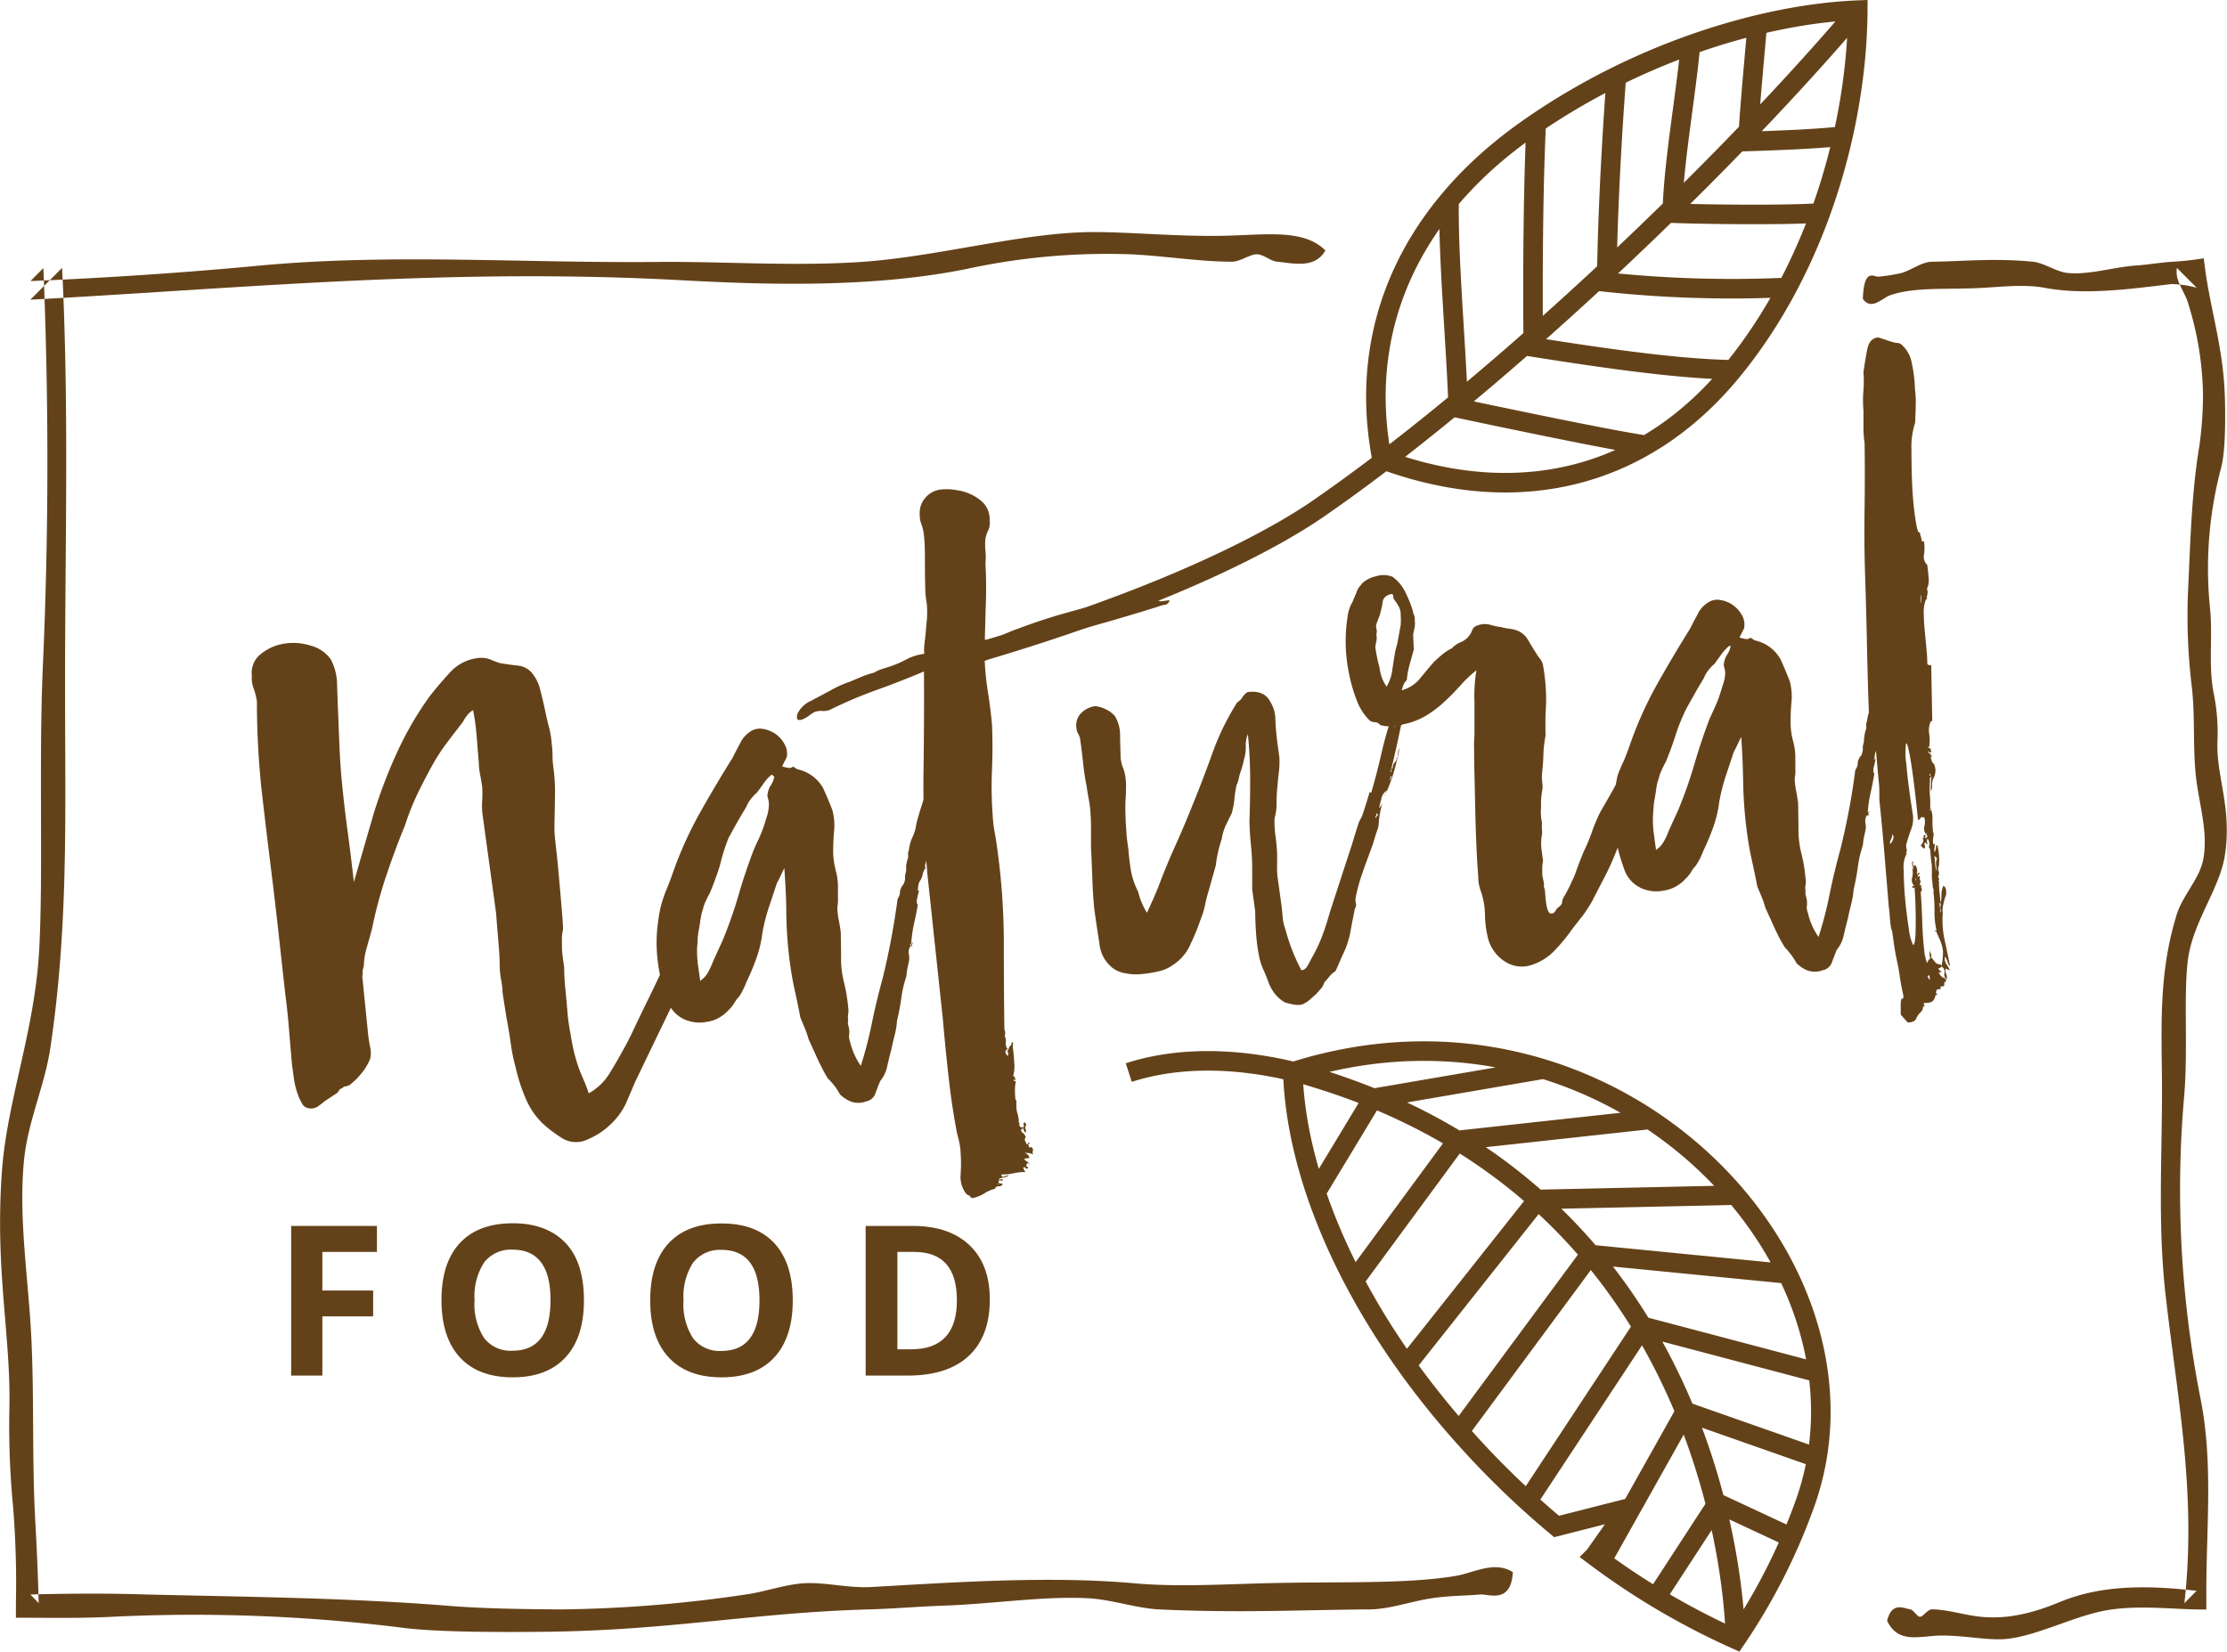 <svg xmlns="http://www.w3.org/2000/svg" fill="#644219" data-name="Layer 1" viewBox="0 0 317.8 235.75"><defs><style>.cls-56461{fill:none;stroke:#644219;stroke-miterlimit:10;stroke-width:2.79px;}.cls-5646123{fill-rule:evenodd;}</style></defs><title>partner-4</title><path d="M678.1,816.21a3.12,3.12,0,0,1-.27,1.12,6.33,6.33,0,0,0-.37,1.14.39.39,0,0,0,0,.34.2.2,0,0,1,0,.23,3.51,3.51,0,0,1-.27,1.06,7,7,0,0,0-.36,1.19,7.33,7.33,0,0,1-.35.9l-.37.79-.48,1.89-1.34,2.81-2,4.15-2,4.15-1.35,2.8-1.35,3.15a9.81,9.81,0,0,1-2.22,3,10.33,10.33,0,0,1-3.19,2.09,3.78,3.78,0,0,1-3.64-.13,19.09,19.09,0,0,1-2.76-2.07,10.71,10.71,0,0,1-2.49-3.64,25.65,25.65,0,0,1-1.47-4.59,26.17,26.17,0,0,1-.68-3.44c-.17-1.19-.37-2.38-.6-3.56L650,826.1a10.81,10.81,0,0,0-.21-1.85,12,12,0,0,1-.2-1.85c0-1.29-.1-2.57-.21-3.85s-.21-2.55-.31-3.83q-.12-.9-.39-2.85l-.57-4.14-.57-4.14q-.27-2-.39-2.85a9.49,9.49,0,0,1-.06-2,18.91,18.91,0,0,0,0-2c-.08-.59-.18-1.19-.3-1.78a10.77,10.77,0,0,1-.19-1.8c-.11-1.27-.21-2.53-.31-3.77a30.5,30.5,0,0,0-.5-3.63,3.11,3.11,0,0,0-.84.74,5.94,5.94,0,0,0-.61.93c-.71.94-1.42,1.87-2.14,2.8a28.73,28.73,0,0,0-2,3q-1.18,2.1-2.25,4.29a36.83,36.83,0,0,0-1.88,4.7q-1.35,3.27-2.61,7a63,63,0,0,0-2.09,7.75c-.24.86-.48,1.75-.74,2.66a10,10,0,0,0-.43,2.62c-.14.55-.19.79-.17.71a3.47,3.47,0,0,1-.05.81l.86,8.54c.08.59.18,1.17.29,1.72a3.64,3.64,0,0,1,0,1.42,7.26,7.26,0,0,1-1.28,2.17,9.82,9.82,0,0,1-1.67,1.65,1.77,1.77,0,0,1-.6.2.71.71,0,0,0-.49.29.53.53,0,0,0-.43.29,1,1,0,0,1-.32.39l-1.73,1.15a12.52,12.52,0,0,1-1,.76,1.72,1.72,0,0,1-1.28.24,1.27,1.27,0,0,1-1-.77,8.47,8.47,0,0,1-.71-1.67,12.14,12.14,0,0,1-.42-1.94c-.09-.67-.17-1.27-.25-1.79-.12-1.43-.27-3.13-.43-5.12s-.35-3.66-.53-5q-.45-4.05-.85-7.69c-.26-2.43-.54-4.83-.82-7.18s-.58-4.72-.87-7.12-.59-4.93-.89-7.62q-.3-2.93-.46-6t-.16-6.18a9,9,0,0,0-.46-1.82,4.25,4.25,0,0,1-.26-1.85,3.4,3.4,0,0,1,1.26-3.07,7,7,0,0,1,3.32-1.49,8.16,8.16,0,0,1,3.82.28,5.1,5.1,0,0,1,2.85,1.94,7.76,7.76,0,0,1,.91,3.58c.05,1.4.1,2.82.16,4.25s.11,2.88.17,4.31.14,2.79.24,4.07c.26,2.93.57,5.64.91,8.14s.64,5,.92,7.45l2.78-9.61a71,71,0,0,1,3.36-8.84,47.28,47.28,0,0,1,4.63-8c.78-1,1.74-2.16,2.9-3.42a6.36,6.36,0,0,1,4.23-2.12,3.56,3.56,0,0,1,1.61.24,12.17,12.17,0,0,0,1.33.5c1,.17,1.9.29,2.68.37a3,3,0,0,1,2.06,1.26,5.66,5.66,0,0,1,1,2.14c.23.88.43,1.73.61,2.54.21,1,.43,2,.65,2.82a13,13,0,0,1,.4,2.5,12,12,0,0,1,.11,1.59,10.49,10.49,0,0,0,.11,1.58,26,26,0,0,1,.23,4.35c0,1.49-.06,3-.07,4.51,0,.68.11,1.68.26,3s.28,2.69.41,4.15.25,2.86.36,4.17.18,2.31.2,3a6.85,6.85,0,0,0-.16,1.17c0,.38,0,.8,0,1.25a11,11,0,0,0,.1,1.47c.07.52.14,1,.22,1.57,0,1.21.09,2.34.2,3.39s.2,2.13.29,3.26.35,2.48.55,3.63a24.65,24.65,0,0,0,.84,3.47,20.68,20.68,0,0,0,.82,2.12c.3.67.57,1.38.81,2.1a8.1,8.1,0,0,0,2.93-2.79c.72-1.16,1.41-2.36,2.08-3.59.35-.58.84-1.56,1.49-2.94s1.35-2.82,2.09-4.33,1.44-3,2.09-4.33,1.11-2.39,1.37-3q1.88-3.9,3.5-7.83a81.1,81.1,0,0,1,3.46-7.36c0,.07,0,.11,0,.12s0,0,0,.11.21-.06.19-.14q-.82,2.4-1.95,4.89a38.31,38.31,0,0,0-1.86,4.87,1.16,1.16,0,0,0,.56-.88,1.14,1.14,0,0,1,.57-.87c.12-.1.15,0,.07.16a1.65,1.65,0,0,1-.2.42,6.4,6.4,0,0,0-.55,1.39,6,6,0,0,0-.22,1.45c.14,0,.22-.14.26-.37a1.35,1.35,0,0,1,.24-.6c-.05.15-.12.39-.22.71a4.27,4.27,0,0,0-.17,1.05c-.07,0,0-.11.16-.37m3.53-12.56-.22.71A1,1,0,0,0,681.63,803.65Zm.09-.12-.09.12A.09.09,0,0,0,681.72,803.53Z" transform="translate(-578.28 -684.4)"></path><path d="M714.55,791.5a.68.68,0,0,1,.1.73c-.11.21-.22.43-.32.67a7.51,7.51,0,0,0-.41,1.65l-.54,1.44c.14,0,.21-.14.22-.37s.14-.36.41-.4c-.16.33-.3.6-.41.8a1.06,1.06,0,0,0-.13.65c0,.15.06.18.12.09a.33.33,0,0,1,.19-.14q-.78,2.73-1.75,5.6t-1.74,5.71c.05.37.05.54,0,.51s-.13.15-.29.55a4.26,4.26,0,0,1-.25.83,3.21,3.21,0,0,1-.21.37,1.17,1.17,0,0,0-.16.37,3.22,3.22,0,0,0-.1.81c-.13.09-.13.13,0,.11s.18,0,.12.1c-.08.39-.17.78-.26,1.17s0,.66.11.79c-.15.93-.33,1.83-.53,2.69a19.1,19.1,0,0,0-.4,2.79c0,.15.06.16.11,0s.09-.1.11,0l-.18.25a.37.37,0,0,1,.14.21l-.31,0a1.55,1.55,0,0,0-.22,1.12,2.32,2.32,0,0,1,0,1.08c-.08.4-.16.75-.22,1.06a7.64,7.64,0,0,0-.12,1,16.59,16.59,0,0,0-.73,3.12,30.25,30.25,0,0,1-.61,3.22,11,11,0,0,1-.34,2.09c-.18.71-.34,1.38-.46,2-.24.87-.44,1.7-.61,2.48a4.9,4.9,0,0,1-1,2.07c-.26.65-.5,1.25-.7,1.81a1.72,1.72,0,0,1-1.32,1.09,3.13,3.13,0,0,1-2.2,0,5,5,0,0,1-1.51-1,9.34,9.34,0,0,0-.73-1.15,10.88,10.88,0,0,0-1-1.13c-.26-.42-.52-.86-.75-1.32s-.46-.91-.66-1.33l-1.36-3a12.4,12.4,0,0,0-.52-1.52l-.63-1.51c-.24-1.26-.5-2.51-.78-3.77s-.5-2.51-.68-3.78a61.28,61.28,0,0,1-.55-7.1c0-2.35-.14-4.58-.28-6.69-.17.33-.33.67-.49,1s-.35.75-.58,1.16c-.4,1.19-.78,2.35-1.15,3.46a25.73,25.73,0,0,0-.92,3.66,16.81,16.81,0,0,1-.87,3.65c-.41,1.12-.88,2.25-1.43,3.39a10.16,10.16,0,0,1-.48,1.09,6.54,6.54,0,0,1-.6,1,4.14,4.14,0,0,0-.58.77,5.46,5.46,0,0,1-.66.88l-.47.47a3.87,3.87,0,0,1-.56.47,4.85,4.85,0,0,1-2.29.94,5.21,5.21,0,0,1-2.65-.15,4.54,4.54,0,0,1-3-3,23.4,23.4,0,0,1-1.3-5.23,21.26,21.26,0,0,1-.16-4.25,26.44,26.44,0,0,1,.54-3.78,19,19,0,0,1,.82-2.45c.31-.76.6-1.5.85-2.22a54.39,54.39,0,0,1,3.82-8.56q2.24-4,4.74-8c.33-.65.7-1.37,1.12-2.15a4,4,0,0,1,1.41-1.62,2.35,2.35,0,0,1,1.79-.41,4.29,4.29,0,0,1,1.83.72,4.19,4.19,0,0,1,1.3,1.47,2.67,2.67,0,0,1,.31,1.84c-.11.24-.22.47-.33.67s-.22.43-.33.67l.76.18a.91.91,0,0,0,.82-.17l.58.38a5.52,5.52,0,0,1,3.74,2.79c.51,1.15.93,2.16,1.26,3a8.46,8.46,0,0,1,.26,3,32.91,32.91,0,0,0-.13,3.32,12.52,12.52,0,0,0,.38,2.4,8.8,8.8,0,0,1,.3,2.52c0,.46,0,.92,0,1.37a5.13,5.13,0,0,1-.09,1.26,9.82,9.82,0,0,0,.19,1.8c.12.59.22,1.19.3,1.78l.05,3.41a13.4,13.4,0,0,0,.41,3.76,23.16,23.16,0,0,1,.6,3.62,2.46,2.46,0,0,1,0,.86,2.3,2.3,0,0,0,0,.87,1.54,1.54,0,0,0,0,.73,6.43,6.43,0,0,1,.16.83c0,.31,0,.56-.05.75a2.44,2.44,0,0,0,.16.83,9.92,9.92,0,0,0,1.53,3.44,59.12,59.12,0,0,0,1.58-6.09c.42-2.07.93-4.2,1.54-6.42q.67-2.72,1.22-5.63c.37-2,.67-3.86.91-5.71a1.66,1.66,0,0,0,.34-.9,1.07,1.07,0,0,1,.18-.65.74.74,0,0,1,.21-.37.92.92,0,0,0,.21-.38,1.93,1.93,0,0,0,.13-.58c0-.08,0-.13,0-.17a.71.71,0,0,1,0-.23c0-.12.07-.37.16-.76a6.08,6.08,0,0,1,0-.75c0-.12.07-.37.16-.76a1.19,1.19,0,0,0,.11-.7,1.26,1.26,0,0,1,.12-.7,5.61,5.61,0,0,1,.53-1.9,6.13,6.13,0,0,0,.53-1.89c.23-.87.48-1.72.75-2.56s.56-1.65.87-2.45.62-1.49.9-2.29.54-1.56.79-2.27.43-1.13.66-1.69a8.92,8.92,0,0,1,.8-1.48c.12-.16.23-.33.35-.5a.58.58,0,0,1,.38-.28,3.71,3.71,0,0,1-.33,1.41,7.8,7.8,0,0,1-.76,1.36c-.52,1.29-1,2.65-1.54,4.08a38.71,38.71,0,0,0-1.28,4.51,6.55,6.55,0,0,1,.56-1.67,4.49,4.49,0,0,0,.47-1.55l.22-.71a9.56,9.56,0,0,1,1.2-2.39,13.88,13.88,0,0,0,1.31-2.29m-26,3.79a6.05,6.05,0,0,0-1.1,1.18c-.29.42-.61.88-1,1.38a6.94,6.94,0,0,0-.87.92,4.39,4.39,0,0,0-.64,1.11c-.46.75-.9,1.49-1.32,2.24s-.83,1.48-1.22,2.21A27,27,0,0,0,681,808q-.59,1.86-1.38,3.78c-.22.41-.43.82-.62,1.23a5.26,5.26,0,0,0-.41,1.19,5.88,5.88,0,0,0-.34,1.36c-.07.51-.15,1-.22,1.45a9.6,9.6,0,0,0-.19,1.34c0,.5-.06.94-.08,1.32a14.88,14.88,0,0,0,.12,2.43c.11.79.22,1.55.32,2.3a3.47,3.47,0,0,0,1.1-1.18,10.88,10.88,0,0,0,.73-1.58l1.37-3a63.88,63.88,0,0,0,2.27-6.46c.61-2.14,1.34-4.29,2.16-6.45.21-.48.44-1,.69-1.52s.46-1.07.67-1.63.39-1.25.59-1.84A5.67,5.67,0,0,0,688,799a4.72,4.72,0,0,0-.16-.77.94.94,0,0,1,0-.57,2.79,2.79,0,0,1,.46-1.2,3,3,0,0,0,.47-1.21Zm19.82,24.18,0-.12a.51.51,0,0,0-.08.19S708.34,819.55,708.4,819.47Zm2.74-19.86a.68.68,0,0,0-.14.47.35.35,0,0,1,.07-.24A.31.31,0,0,0,711.14,799.61Zm.08-.24a1.94,1.94,0,0,0,.61-.94,5.61,5.61,0,0,0,.16-1.1,3.61,3.61,0,0,1-.39,1A3.33,3.33,0,0,0,711.22,799.37Zm.94-2.3a.48.48,0,0,1,.06-.35.14.14,0,0,0,0-.22.29.29,0,0,1-.12.24C712,796.83,712,796.94,712.16,797.07Zm.25-1.28a.19.19,0,0,1-.18.25C712.51,796,712.57,795.92,712.41,795.79Zm.74-1.47a.25.25,0,0,0,.24-.21c0-.11,0-.17-.08-.16S713.33,794.07,713.15,794.32Z" transform="translate(-578.28 -684.4)"></path><path d="M723.8,845.16c.09.14.27.19.55.15a.54.54,0,0,0,0-.4c-.05-.11,0-.2.12-.3a.38.38,0,0,1,.18.55.43.43,0,0,0,.08.56l-.07.24v.11a.34.34,0,0,1-.25-.26.85.85,0,0,0-.15-.37c-.33.19-.35.4-.07.63a1.13,1.13,0,0,1,.44.57.35.35,0,0,1-.07.24l0,.11c0,.07,0,.08-.11,0l.3.65c.09.14.16.14.21,0s.16-.15.31-.09c-.26.18-.33.31-.21.37s.1.13,0,.23c.15.05.26.06.32,0s.14,0,.23.14a.41.41,0,0,1,.06.39.58.58,0,0,0,.06.5,3.34,3.34,0,0,0-.65-.19,2.4,2.4,0,0,0-.63,0,.82.82,0,0,1,.73.7l-.73.1a.68.68,0,0,0,.38.4.77.77,0,0,1,.37.4.09.09,0,0,1-.12-.09c0-.08-.05-.11-.12-.1-.32.27-.29.49.09.67-.19.18-.32.2-.41.06s-.2-.17-.33-.07a1.8,1.8,0,0,0,.3.64,7,7,0,0,0-1.66.17,8.15,8.15,0,0,1-1.76.18c0,.3.17.4.41.29a2.28,2.28,0,0,1,.65-.2,1.15,1.15,0,0,1-.64.32,3,3,0,0,0-.76.21c0,.15.1.18.23.09s.23-.08.32.07a.23.23,0,0,1-.25.09.91.91,0,0,0-.37,0l0,.22c0,.08.05.11.12.1,0,.15,0,.19-.14.13s-.16,0-.15,0a.26.26,0,0,0,.31,0,.51.51,0,0,1,.42,0c0,.23-.21.35-.53.36s-.49.12-.53.35a4.78,4.78,0,0,0-1.53.67,5.49,5.49,0,0,1-1.75.69c.05-.15,0-.19-.06-.1s-.15.06-.18-.09-.1-.16-.29-.25a.91.91,0,0,1-.42-.34,4,4,0,0,1-.68-2.7c.06-1.1.07-2,0-2.79a8.23,8.23,0,0,0-.16-1.52c-.1-.48-.22-1-.36-1.49-.5-2.59-.89-5.25-1.2-8s-.58-5.49-.82-8.26l-2.2-20.67a138.72,138.72,0,0,1-.56-14.85c.07-5.09.09-9.81.06-14.13-2.38,1-4.63,1.88-6.74,2.63a64.08,64.08,0,0,0-6.7,2.85,2.47,2.47,0,0,1-1.09.15,2.78,2.78,0,0,0-1.08.15,6.19,6.19,0,0,0-.77.51,4.37,4.37,0,0,1-.88.51,1,1,0,0,1-.67.1c-.18,0-.23-.31-.16-.78a3.85,3.85,0,0,1,1.95-1.92l2.74-1.46a16.55,16.55,0,0,1,2.87-1.3l1.59-.67a12,12,0,0,1,1.81-.6,6.15,6.15,0,0,1,1-.48l1.26-.4a14.1,14.1,0,0,0,2.33-1,7.37,7.37,0,0,1,2.58-.81,9.05,9.05,0,0,1,.07-1.78c.07-.5.12-1,.16-1.5s.08-1,.15-1.61a14.54,14.54,0,0,0,0-2.12l-.2-1.45c-.06-1.44-.08-2.91-.08-4.43s0-2.92-.16-4.2a6.11,6.11,0,0,0-.35-1.43,3.6,3.6,0,0,1-.23-1.34,3.27,3.27,0,0,1,.77-2.38,3.36,3.36,0,0,1,2.2-1.21,7.86,7.86,0,0,1,2.28.08,7,7,0,0,1,2,.58,6.14,6.14,0,0,1,1.86,1.28,3.41,3.41,0,0,1,.86,2.45,2.44,2.44,0,0,1-.18,1.39,5.5,5.5,0,0,0-.41,1.2,8,8,0,0,0,0,1.77,10.73,10.73,0,0,1,0,1.88q.15,2.6.06,5.4t-.15,5.43a5.92,5.92,0,0,0,2.34-.6,21.29,21.29,0,0,1,2.39-1q3.29-1.24,6.38-2.12c2.06-.59,4.24-1.15,6.55-1.7.94-.28,1.85-.52,2.74-.72a7,7,0,0,1,2.73,0,4.39,4.39,0,0,0,.64.43,1,1,0,0,0,.89.05,1.08,1.08,0,0,0,.81.11l.88-.12a.76.76,0,0,1-.65.66,3.77,3.77,0,0,0-.91.24q-6.36,2-12.59,3.66a103,103,0,0,0-12.22,4.07,41.53,41.53,0,0,0,.47,4.55q.36,2.28.57,4.53c.09,2.2.09,4.36,0,6.5a54,54,0,0,0,.1,6.48,16.7,16.7,0,0,0,.26,2.3c.14.78.27,1.58.38,2.4a98.33,98.33,0,0,1,.95,13.49q0,6.43.08,12.46a.28.28,0,0,1,.09.28.27.27,0,0,0,.09.27c-.13.09-.15.15-.08.18s0,.05-.09.07a1.59,1.59,0,0,1,.19,1,1.08,1.08,0,0,0,.29.93q-.69.33,0,1c.09-.39.06-.61-.09-.67a1.63,1.63,0,0,0,.25-.49,1.25,1.25,0,0,1,.45-.52c-.13,0-.17,0-.11-.09a.39.39,0,0,0,.07-.24c.15.06.2.18.16.38a1.33,1.33,0,0,0,0,.51c.08.6.15,1.31.19,2.14a4.74,4.74,0,0,1-.17,1.85c.22,0,.29.09.23.14s0,.13.14.26l0,.12-.31,0c0,.15.13.21.34.18a6.22,6.22,0,0,0-.13,1.38,11.81,11.81,0,0,0,.07,1.25l.13.21a1,1,0,0,1,0,.34.46.46,0,0,0,0,.23,4.17,4.17,0,0,0,.17,1.29,3.83,3.83,0,0,1,.18,1.28.28.28,0,0,0,.22.09c.07,0,0,0-.19.14" transform="translate(-578.28 -684.4)"></path><path d="M778.26,784.6a6.84,6.84,0,0,1-.55,1.67,5.62,5.62,0,0,0-.53,1.89.32.32,0,0,0,.32-.33c0-.19.15-.3.42-.34a3.06,3.06,0,0,0,.55-1.39,2.74,2.74,0,0,1,.46-1.25c-.36,1.49-.72,3.1-1.08,4.81s-.74,3.37-1.16,5a.35.35,0,0,0,.16-.36c0-.15,0-.24.18-.26a1.15,1.15,0,0,1,.3-.83.68.68,0,0,0,.24-.61l0-.11.12.1a23.71,23.71,0,0,1-1.46,4.64,1.62,1.62,0,0,0-.8,1.08c-.14.52-.26,1-.34,1.36.08.06.22-.15.44-.63-.23.94-.36,1.61-.41,2a8.33,8.33,0,0,0-.09.93,3,3,0,0,1-.19.88c-.13.36-.34,1-.63,2-.41,1.12-.7,1.92-.88,2.4s-.33.9-.46,1.26l-.44,1.31a25.78,25.78,0,0,0-.66,2.54,2.18,2.18,0,0,0,0,1,.9.9,0,0,1-.16.76q-.12.71-.24,1.29c-.09.39-.17.82-.25,1.28s-.18,1-.31,1.53a13.93,13.93,0,0,1-.6,1.79c-.27.57-.5,1.07-.69,1.52s-.41,1-.68,1.51a3.21,3.21,0,0,0-.85.75q-.36.45-.72.84a2.55,2.55,0,0,1-.46.86c-.21.25-.44.51-.68.77l-1,.89a3.49,3.49,0,0,1-1.17.67,3.72,3.72,0,0,1-1.22-.06,7.33,7.33,0,0,1-1.14-.3,4.85,4.85,0,0,1-1.37-1.18,6,6,0,0,1-.9-1.58c-.23-.66-.47-1.25-.72-1.79a9.39,9.39,0,0,1-.61-1.79,25.24,25.24,0,0,1-.46-3.3c-.09-1.17-.13-2.28-.14-3.34l-.43-3.14c0-.76,0-1.78,0-3.07,0-1.06-.07-2.16-.18-3.28s-.19-2.25-.21-3.39q.11-3.09.1-6.17t-.32-6.22a3.78,3.78,0,0,0-.3,1.69,6,6,0,0,1-.26,1.92,14.09,14.09,0,0,1-.57,2c-.09.32-.16.6-.2.83a3.31,3.31,0,0,1-.3.84,18.6,18.6,0,0,0-.3,2,11.28,11.28,0,0,1-.4,2.05c-.34.66-.62,1.25-.87,1.77a7.12,7.12,0,0,0-.53,1.84,17.92,17.92,0,0,0-.85,3.77l-1.06,3.78c-.2.64-.35,1.27-.48,1.89a10.16,10.16,0,0,1-.58,1.91,31,31,0,0,1-1.41,3.49,6.79,6.79,0,0,1-2.71,3.23,5.32,5.32,0,0,1-1.94.83,17.2,17.2,0,0,1-2.42.39,7.82,7.82,0,0,1-2.38-.13,3.92,3.92,0,0,1-1.73-.73,5,5,0,0,1-1.9-3.5c-.26-1.64-.51-3.31-.74-5q-.21-2.25-.27-4.29c-.05-1.36-.11-2.83-.19-4.42,0-.75,0-1.53,0-2.33s0-1.57-.06-2.32a15.55,15.55,0,0,0-.24-2.14c-.13-.66-.24-1.33-.33-2-.21-1-.37-2.08-.48-3.13s-.25-2.17-.41-3.36a2.23,2.23,0,0,0-.27-.87,1.81,1.81,0,0,1-.27-.77,2.48,2.48,0,0,1,.64-2.25,3.48,3.48,0,0,1,2-1,4,4,0,0,1,1.48.42,3.82,3.82,0,0,1,1.35,1,5.19,5.19,0,0,1,.74,2.69c0,1.17.07,2.25.07,3.23a6.14,6.14,0,0,0,.36,1.49,5.27,5.27,0,0,1,.33,1.27,9.41,9.41,0,0,1,.08,1.75q0,.86-.06,1.44a23.89,23.89,0,0,0,0,2.39c0,.83.09,1.66.13,2.48s.24,1.83.3,2.59.16,1.49.26,2.24a10.76,10.76,0,0,0,1.11,3.49,9.85,9.85,0,0,0,1.25,3c.28-.57.54-1.16.81-1.76s.53-1.23.8-1.88q1.07-2.88,2.36-5.74t2.39-5.62q1.58-3.85,3-7.82a36.33,36.33,0,0,1,3.53-7.21,2,2,0,0,0,.74-.73,2.25,2.25,0,0,1,.74-.73q2.37-.31,3.24,1.38a4.84,4.84,0,0,1,.72,2.58c.05,1.1.15,2.25.31,3.44l.26,1.9a12.21,12.21,0,0,1-.07,2.12c-.09.65-.15,1.33-.2,2a21,21,0,0,0-.13,2.47,7.43,7.43,0,0,1-.29,2.14,15.88,15.88,0,0,0,.14,2.55c.11.78.18,1.59.23,2.42,0,.6,0,1.19,0,1.77a9.45,9.45,0,0,0,.08,1.75l.51,3.69c.09.67.16,1.31.2,1.91a6.48,6.48,0,0,0,.4,1.77A27.07,27.07,0,0,0,764,822.9a1.11,1.11,0,0,0,.82-.56c.19-.33.38-.66.54-1a22.2,22.2,0,0,0,1.56-3.23c.41-1.08.8-2.29,1.18-3.64l3.11-9.54c.48-1.59.79-2.56.91-2.92a3.52,3.52,0,0,1,.33-.73,3.35,3.35,0,0,0,.31-.72c.13-.36.44-1.33.92-2.92,0-.15,0-.19.14-.13s.16.05.15,0c.53-1.81,1-3.62,1.41-5.43s.9-3.54,1.45-5.21c.06,0,.15.09.25.31.15-.4.34-.83.56-1.28s.44-.87.66-1.28m-3.61,16.56a.37.37,0,0,1,.16-.37c.12-.09.08-.2-.15-.32a.47.47,0,0,1-.06.35C774.54,800.91,774.56,801,774.65,801.16Zm1.14-3.12a1.31,1.31,0,0,1,.25-.49Zm.25-.49a.66.66,0,0,0,.17-.37Zm.6-1.79q.08-.24.15-.42c.05-.12,0-.18-.12-.16a.58.58,0,0,1,0,.23A.78.78,0,0,0,776.64,795.76Zm1.12-3.35a.1.1,0,0,0-.09.13Zm.15-1.16-.15,1.16a1.66,1.66,0,0,1,0-.63C777.82,791.59,777.87,791.41,777.91,791.25Zm.23-5.27a.62.62,0,0,1-.07.64,1,1,0,0,0-.16.76,1.63,1.63,0,0,1,.05-.75A3.26,3.26,0,0,0,778.14,786Z" transform="translate(-578.28 -684.4)"></path><path d="M789,780.05a17.73,17.73,0,0,0-2.32,2.2c-.73.82-1.49,1.59-2.26,2.3a16.5,16.5,0,0,1-2.63,2,10.43,10.43,0,0,1-3.3,1.25,3.48,3.48,0,0,1-1.42.31l-1.17-.07-.65-.14a1,1,0,0,0-.74-.41,1.64,1.64,0,0,1-.71-.19,7.74,7.74,0,0,1-1.93-3,22.12,22.12,0,0,1-1.13-4,22.47,22.47,0,0,1-.14-7.95,5.12,5.12,0,0,1,.67-2l.71-1.7a1.75,1.75,0,0,1,.34-.55l.36-.45a4.2,4.2,0,0,1,2-1,3.43,3.43,0,0,1,2.32.08,5.93,5.93,0,0,1,1.69,1.93,17.51,17.51,0,0,1,1.17,2.8,2.7,2.7,0,0,0,.2.72,1.32,1.32,0,0,1,.1.72,3.19,3.19,0,0,1,0,1c-.06.31-.13.67-.22,1.06l.09,2.15q-.29,1.06-.6,2.19a11,11,0,0,0-.39,2.16,2.41,2.41,0,0,0-.48.69c-.08.21-.16.47-.26.78a5,5,0,0,0,2.61-1.67c.66-.81,1.32-1.6,2-2.38.37-.35.77-.71,1.21-1.08a6.77,6.77,0,0,1,1.36-.87,3.44,3.44,0,0,1,1.19-.84,2.94,2.94,0,0,0,1.71-1.77,1,1,0,0,1,.65-.61,3,3,0,0,1,1.87-.14,10.22,10.22,0,0,0,1.63.35,5.91,5.91,0,0,0,1,.2,5.83,5.83,0,0,1,1,.2,3,3,0,0,1,1.76,1.35c.37.64.78,1.3,1.22,2,.18.28.38.56.59.83a2.15,2.15,0,0,1,.4,1,27.94,27.94,0,0,1,.42,4.62c0,1.14-.09,2.06-.1,2.74s0,1.32,0,1.88a6,6,0,0,1,0,.75,17,17,0,0,0-.29,2.49c0,.8-.1,1.82-.21,3.05a6,6,0,0,0,.06,1.18,3.5,3.5,0,0,1-.05,1.21,10.68,10.68,0,0,0-.14,1.27c0,.38,0,.76,0,1.15a3.92,3.92,0,0,0,0,1c0,.34.09.69.14,1.06a5.42,5.42,0,0,0,0,1,3.19,3.19,0,0,1-.07,1,7.35,7.35,0,0,0,0,1.76c.07.56.15,1.1.22,1.62a6,6,0,0,0-.11,1.5,3,3,0,0,0,.08.95,7.72,7.72,0,0,1,.18,1,.39.39,0,0,0,0,.34,2.6,2.6,0,0,1,.14.67c.11,1.8.33,2.82.68,3s.68,0,1-.66c.51-.37.75-.65.73-.84a2,2,0,0,1,.39-1c.44-.82.79-1.47,1-2a10.7,10.7,0,0,0,.6-1.4c.15-.43.3-.85.46-1.26s.36-.92.62-1.56a26,26,0,0,0,1.19-2.84,26,26,0,0,1,1.19-2.84q1.44-2.47,2.79-4.94c.89-1.64,1.8-3.25,2.7-4.82.88-1.26,1.69-2.52,2.43-3.81s1.54-2.54,2.42-3.8,1.63-2.39,2.44-3.64a21.57,21.57,0,0,1,2.79-3.46l-2.81,4c0,.3.15.32.32.07a1,1,0,0,1-.54.65q-.33.61-.72,1.29l-.8,1.42c0,.15.12.1.29-.15a.27.27,0,0,1,.2-.14,4.62,4.62,0,0,1-.71,1.35,2.82,2.82,0,0,0-.59,1.44q0,.23.21,0c.12-.13.23-.12.32,0s-.1.2-.14.13-.06,0,0,.12c.35,0,.64-.18.86-.63s.4-.68.54-.7c-.62,1.15-1.29,2.28-2,3.4a33,33,0,0,0-1.9,3.4q-.06.35.06.45c-.62,1.07-1.2,2.2-1.74,3.37s-1.12,2.34-1.73,3.48c-.23.42-.44.8-.63,1.17a4.14,4.14,0,0,0-.42,1.14,1.93,1.93,0,0,0-.09.87,2.1,2.1,0,0,1-.1.87c-.45,1.27-.93,2.52-1.43,3.73s-1.06,2.38-1.67,3.53l-1.33,2.57a9.19,9.19,0,0,1-.64,1.12c-.31.49-.65,1-1,1.45l-1,1.27c-.3.38-.47.62-.53.7a23.92,23.92,0,0,1-2.35,2.83,7.71,7.71,0,0,1-3.09,2,4.39,4.39,0,0,1-4-.42,5.62,5.62,0,0,1-2.37-3.15,15.09,15.09,0,0,1-.48-3.47,10.88,10.88,0,0,0-.56-3.34,6,6,0,0,1-.4-2.17c-.09-1.16-.18-2.54-.25-4.12s-.13-3.27-.17-5.05-.07-3.45-.11-5-.06-2.86-.06-3.92a16.11,16.11,0,0,1,.05-2c0-1.67,0-3.29,0-4.83a21.54,21.54,0,0,1,.31-4.66m-13.87-7.67c0,.16-.12.34-.19.54s-.14.38-.19.54a1.08,1.08,0,0,0-.06.75,1.47,1.47,0,0,1,0,.85,2.63,2.63,0,0,1,0,1,4.65,4.65,0,0,0-.14.87c.06.45.14.93.25,1.45s.22,1,.35,1.43a5.78,5.78,0,0,0,1,2.71,6.13,6.13,0,0,0,.8-2.27c.12-.85.26-1.75.42-2.68.08-.39.19-.78.31-1.18a253.68,253.68,0,0,1,.48-2.63,8.77,8.77,0,0,0,0-1.42,2.44,2.44,0,0,0-.28-1.27,8.51,8.51,0,0,0-.66-1,.67.67,0,0,1-.11-.45.29.29,0,0,0-.2-.31h-.11c-.74.18-1.15.56-1.21,1.14A13.62,13.62,0,0,1,775.12,772.38Z" transform="translate(-578.28 -684.4)"></path><path d="M851.08,772.79a.7.7,0,0,1,.1.73c-.11.21-.22.43-.33.67a7.34,7.34,0,0,0-.4,1.65l-.54,1.44c.13,0,.2-.14.21-.37s.14-.36.42-.39l-.42.79a1.06,1.06,0,0,0-.12.65q0,.22.12.09a.28.28,0,0,1,.19-.14c-.53,1.82-1.11,3.69-1.76,5.6s-1.23,3.81-1.74,5.71c.05.37.06.54,0,.51s-.14.15-.3.55a3.2,3.2,0,0,1-.25.83,2.18,2.18,0,0,1-.21.37,1.45,1.45,0,0,0-.16.37,3.77,3.77,0,0,0-.1.81c-.13.09-.12.13,0,.11s.17,0,.12.1l-.27,1.17c-.08.39,0,.66.11.79-.15.93-.32,1.83-.52,2.69a17.8,17.8,0,0,0-.41,2.79c0,.15.06.16.11,0s.09-.11.11,0l-.17.25a.35.35,0,0,1,.13.21l-.31,0a1.56,1.56,0,0,0-.21,1.11,2.46,2.46,0,0,1,0,1.08c-.09.39-.16.75-.23,1.06a7.64,7.64,0,0,0-.12,1,16.77,16.77,0,0,0-.73,3.12,30.63,30.63,0,0,1-.6,3.22,11.85,11.85,0,0,1-.35,2.09c-.18.71-.33,1.38-.46,2-.23.87-.43,1.7-.61,2.48a4.9,4.9,0,0,1-1,2.07c-.26.65-.49,1.25-.7,1.81a1.72,1.72,0,0,1-1.32,1.09,3.13,3.13,0,0,1-2.2,0,4.78,4.78,0,0,1-1.5-1,10.41,10.41,0,0,0-.74-1.16,11.82,11.82,0,0,0-.94-1.12c-.27-.42-.52-.86-.76-1.32s-.46-.91-.66-1.34l-1.36-3a12.4,12.4,0,0,0-.52-1.52l-.63-1.51c-.24-1.26-.5-2.52-.78-3.77s-.5-2.51-.67-3.78a61.31,61.31,0,0,1-.56-7.1q-.06-3.53-.28-6.69c-.17.33-.33.67-.49,1s-.35.75-.58,1.16c-.4,1.19-.78,2.35-1.15,3.46a27.16,27.16,0,0,0-.92,3.66,16.81,16.81,0,0,1-.87,3.65c-.4,1.12-.88,2.25-1.42,3.39-.16.4-.32.76-.48,1.09a8.71,8.71,0,0,1-.6,1,3.94,3.94,0,0,0-.58.76,5.69,5.69,0,0,1-.67.9c-.19.17-.34.33-.46.46a4.06,4.06,0,0,1-.57.47,5,5,0,0,1-2.29.94,5.21,5.21,0,0,1-2.65-.15,4.56,4.56,0,0,1-3-3,23.41,23.41,0,0,1-1.29-5.23,20,20,0,0,1-.16-4.26,25.36,25.36,0,0,1,.53-3.77A19,19,0,0,1,810,793c.32-.76.6-1.5.85-2.22a54.39,54.39,0,0,1,3.82-8.56q2.24-4,4.74-8c.33-.65.71-1.37,1.13-2.15a3.92,3.92,0,0,1,1.4-1.61,2.36,2.36,0,0,1,1.79-.42,4.19,4.19,0,0,1,1.83.72,4.32,4.32,0,0,1,1.31,1.47,2.72,2.72,0,0,1,.3,1.84c-.11.24-.22.47-.33.67s-.22.43-.33.67l.76.18a.91.91,0,0,0,.82-.17l.58.38a5.52,5.52,0,0,1,3.74,2.79c.51,1.15.93,2.15,1.26,3a8.26,8.26,0,0,1,.26,3,30.24,30.24,0,0,0-.12,3.32,11.13,11.13,0,0,0,.38,2.4,8.81,8.81,0,0,1,.29,2.52c0,.46,0,.92,0,1.37a4.31,4.31,0,0,1-.09,1.26,9.82,9.82,0,0,0,.2,1.8c.11.59.21,1.19.29,1.78l.05,3.41a13.78,13.78,0,0,0,.41,3.76,21.87,21.87,0,0,1,.6,3.62,2.3,2.3,0,0,1,0,.87,2.24,2.24,0,0,0,0,.86,1.67,1.67,0,0,0,.05.73,5.09,5.09,0,0,1,.16.83c0,.31,0,.56-.05.75a2.51,2.51,0,0,0,.17.83,9.72,9.72,0,0,0,1.52,3.44,54.41,54.41,0,0,0,1.58-6.09q.63-3.1,1.54-6.42c.45-1.81.86-3.68,1.23-5.64s.66-3.84.9-5.7a1.69,1.69,0,0,0,.35-.9,1,1,0,0,1,.17-.65.82.82,0,0,1,.21-.37.82.82,0,0,0,.21-.38,1.93,1.93,0,0,0,.13-.58c0-.08,0-.13,0-.17a.72.72,0,0,1,0-.23c0-.12.07-.37.16-.76a5.4,5.4,0,0,1,.06-.75,7.08,7.08,0,0,1,.15-.76,1.29,1.29,0,0,0,.12-.7,1.25,1.25,0,0,1,.11-.7,5.85,5.85,0,0,1,.53-1.9,5.85,5.85,0,0,0,.53-1.9q.35-1.29.75-2.55c.27-.83.57-1.65.87-2.45s.63-1.49.9-2.29L849,774c.21-.56.43-1.13.67-1.69a7.9,7.9,0,0,1,.79-1.48c.12-.16.24-.33.35-.5a.59.59,0,0,1,.39-.28,3.59,3.59,0,0,1-.34,1.41,7.2,7.2,0,0,1-.76,1.36c-.52,1.29-1,2.65-1.54,4.08a38.7,38.7,0,0,0-1.27,4.51,6.31,6.31,0,0,1,.56-1.67,5,5,0,0,0,.47-1.55l.21-.71a9.56,9.56,0,0,1,1.2-2.39,15.16,15.16,0,0,0,1.32-2.29m-26,3.79a6.38,6.38,0,0,0-1.1,1.18l-1,1.38a6.41,6.41,0,0,0-.88.92,4.08,4.08,0,0,0-.63,1.11c-.46.75-.9,1.49-1.32,2.24s-.84,1.48-1.23,2.21a27,27,0,0,0-1.49,3.68c-.39,1.24-.85,2.49-1.38,3.78-.22.41-.43.82-.61,1.23a5.3,5.3,0,0,0-.42,1.19,6.44,6.44,0,0,0-.34,1.36c-.07.5-.14,1-.22,1.45a8.36,8.36,0,0,0-.18,1.34q-.06.75-.09,1.32a14.86,14.86,0,0,0,.13,2.43c.1.79.21,1.55.31,2.3a3.29,3.29,0,0,0,1.1-1.18,9.92,9.92,0,0,0,.73-1.58l1.37-3a63.88,63.88,0,0,0,2.27-6.46q.93-3.21,2.16-6.45l.69-1.52c.24-.52.47-1.07.67-1.63s.39-1.25.59-1.85a5.27,5.27,0,0,0,.29-1.69,4.5,4.5,0,0,0-.16-.77,1,1,0,0,1,0-.57,2.92,2.92,0,0,1,.46-1.2,2.9,2.9,0,0,0,.47-1.21Zm19.82,24.18v-.12c-.06.09-.09.15-.08.19S844.86,800.84,844.92,800.76Zm2.75-19.86a.64.64,0,0,0-.15.47.31.31,0,0,1,.08-.24A.36.36,0,0,0,847.67,780.9Zm.07-.24a1.88,1.88,0,0,0,.61-.94,5.71,5.71,0,0,0,.16-1.11,3.56,3.56,0,0,1-.38,1A3.61,3.61,0,0,0,847.74,780.66Zm1-2.3a.49.49,0,0,1,0-.35.14.14,0,0,0,0-.22.29.29,0,0,1-.12.24C848.5,778.12,848.53,778.23,848.69,778.36Zm.24-1.28c0,.15,0,.23-.17.25C849,777.29,849.09,777.21,848.93,777.08Zm.75-1.47a.25.25,0,0,0,.23-.21c0-.11,0-.17-.07-.16S849.85,775.35,849.68,775.61Z" transform="translate(-578.28 -684.4)"></path><path d="M853.81,787.35a3.25,3.25,0,0,0-.22,1.85,7,7,0,0,1,0,1.82q-.21,0-.12-.09c.06-.09,0,0-.09.12l.46.28c0,.08,0,.12-.09.13a.46.46,0,0,1,.15.32c-.14,0-.21,0-.22,0s-.08-.08-.22-.14,0,.12.06.11.09,0,0,.12.08.14.2,0q.06.44.27.42c0,.07-.05.12-.19.14q.11.78.45,1a2.23,2.23,0,0,1-.13,2.18,3.07,3.07,0,0,0-.13.93,1.79,1.79,0,0,1-.15.82,4.93,4.93,0,0,1,0-1.08c0-.34,0-.67.07-1-.14,0-.21.1-.22.26a1.35,1.35,0,0,0,0,.34,13.41,13.41,0,0,0,0,2.1,12.41,12.41,0,0,1,0,2.11c.14,0,.16-.08.08-.19s-.09-.16,0-.17a3.88,3.88,0,0,1,.28,1.68,11.82,11.82,0,0,0,.11,1.92c.06,0,.09,0,.08-.13,0,.31-.06.58-.09.81a2.67,2.67,0,0,0,0,.8c0,.08,0,.11.12.1l.08-.13a1.35,1.35,0,0,1,0,.52,2.27,2.27,0,0,0,0,.74,1.26,1.26,0,0,0,.18-.94c.15.06.22,0,.2-.14a8.54,8.54,0,0,1,.22,3.16c-.08-.06-.1,0-.05.07s0,.09,0,0a6.09,6.09,0,0,0,0,1.94l.08-.12c0,.53,0,1.06.06,1.58s.1,1.09.18,1.69a4.61,4.61,0,0,0,.11-1.16,3,3,0,0,1,.29-1.29.9.9,0,0,1,.38.8,1.46,1.46,0,0,1-.15.88,10.87,10.87,0,0,0-.27,1.06,3.21,3.21,0,0,0-.06,1.15,13.42,13.42,0,0,0,.27,3.89c.29,1.29.54,2.53.78,3.71a1.08,1.08,0,0,1-.35-.58,3,3,0,0,0-.37-.8,1.28,1.28,0,0,0,.14,1c.18.27.36.59.55.95-.37-.11-.55-.19-.56-.27a.81.81,0,0,0,0,.74,1.67,1.67,0,0,1,.12.84.85.85,0,0,1-.34-.92.8.8,0,0,0-.44-.91,9.12,9.12,0,0,0,.23-2.19,5.37,5.37,0,0,0-.36-1.44c-.15-.36-.33-.75-.53-1.18,0-.15-.1-.21-.23-.19,0-.15,0-.19.09-.13s.1,0,.08-.13a11.81,11.81,0,0,1-.26-2.69,20.64,20.64,0,0,0-.16-2.72.6.6,0,0,0,0-.4,1.23,1.23,0,0,1-.1-.38c0-.37-.09-.77-.11-1.18s0-.89,0-1.42-.11-.93-.15-1.46-.08-1-.13-1.35c-.14,0-.17-.13-.11-.44a1.23,1.23,0,0,0-.17-.89l-.11,0c-.08.39,0,.61.1.67-.21,0-.3,0-.28-.08s0-.11-.17-.09a.55.55,0,0,0,0,.4.59.59,0,0,1,0,.4.27.27,0,0,1-.28-.08,1.35,1.35,0,0,0-.3-.3c.36-.43.46-.75.29-1,0-.08,0-.12.14-.14s.07-.08-.08-.21c0-.08.22-.15.5-.18a1.23,1.23,0,0,1-.33-1.21,2.33,2.33,0,0,0,0-1.26c-.3-.1-.49-.08-.57.08a.43.43,0,0,1-.33.28c-.42-4.12-.79-7-1.08-8.69s-.51-2.41-.63-2.25a10.44,10.44,0,0,0,.05,3c.14,1.84.46,4.25.93,7.22a4.2,4.2,0,0,1-.24,2,22.85,22.85,0,0,0-.74,2.32l.13.89-.11,0,0,.22h.11a4.12,4.12,0,0,0-.46,2.45c0,1.29.07,2.69.21,4.19s.31,2.88.52,4.15a7,7,0,0,0,.57,2.25c.17.24.3-.23.38-1.42a66.69,66.69,0,0,0-.14-6.76c-.11.17-.22.19-.3,0s0-.19.29-.15a1.17,1.17,0,0,1-.33-1.21,2.79,2.79,0,0,0,0-1.36.87.87,0,0,0,0-.52q-.06-.39.15-.42c0,.15,0,.25-.06.29s0,.1.12.16a.09.09,0,0,0-.08.12l0,.23c.06,0,.11-.07.13-.19s.11-.11.26,0a1.57,1.57,0,0,1,.16,1.12c.09.14.14.15.16,0s.1-.14.25-.09l-.22.32-.13.18c.08.07.13.06.15,0s.11-.08.26,0a.61.61,0,0,0,0,.57.23.23,0,0,1-.05.35c0,.15.06.18.12.1s.09-.05.12.1h0c0-.15-.1-.14-.21,0s.06.21.13.16.09,0,.1,0a.4.4,0,0,0,0,.46c.09.14,0,.3-.14.48.1,1.27.18,2.76.23,4.47s.19,3.29.39,4.78h.11a.55.55,0,0,0,0,.4,1.31,1.31,0,0,1,.11.38c.15.06.21,0,.18-.25.14,0,.2-.08.19-.2s0-.1.21,0a1.85,1.85,0,0,1-.15-.72,3.34,3.34,0,0,0,0-.62,2,2,0,0,0,.18.55c.1.21.08.36,0,.46.17.2.36.44.58.72a.86.86,0,0,0,.83.34c0,.15.07.22.13.21,0,.15-.13.28-.47.4a.7.7,0,0,0,.26.31l.23.2-.41.05a1,1,0,0,0,.34.53q.3.3.51.27a.35.35,0,0,0,.13.21c.08.06.06.18-.06.35h-.1l-.09.13c.07,0,.06.14,0,.46l-.52.07.05.34-.52.06c-.23.34-.2.6.11.79l-.31,0c-.14.55-.34.88-.61,1a2.22,2.22,0,0,1-.95.13c-.21.1-.19.25.06.44-.16,0-.22,0-.21.09s0,.1-.11,0a1,1,0,0,1-.23.71,2.73,2.73,0,0,0-.73,1c-.16.36-.57.55-1.21.56l-1-1.12c0-.38,0-.76,0-1.13a4.18,4.18,0,0,1,.1-1.16q.22.09.21,0a.09.09,0,0,1,.08-.12c0-.38-.12-.8-.22-1.28s-.18-1-.25-1.39c-.12-.9-.27-1.77-.46-2.62s-.34-1.72-.46-2.61l-.2-1.46a1.41,1.41,0,0,0-.11-.38,1.32,1.32,0,0,1-.1-.38c-.07-.52-.12-1-.15-1.46s-.07-.94-.15-1.47c-.2-2.47-.41-5-.63-7.66s-.46-5.14-.71-7.53c0-.54,0-1,0-1.43a11.92,11.92,0,0,0-.1-1.3c-.14-1.5-.27-3-.39-4.39s-.29-2.85-.48-4.26l-.21,0a1,1,0,0,0-.3-.64c-.13-3.48-.22-6.88-.29-10.21s-.16-6.66-.27-10-.11-6.29-.07-9.34.05-6.16,0-9.35a17.21,17.21,0,0,1-.16-2.31c0-.8,0-1.57,0-2.34a17.52,17.52,0,0,1,0-2.9,17.25,17.25,0,0,0,0-2.58c.14-1,.31-2.07.53-3.2s.75-1.72,1.59-1.76c.36.11.69.21,1,.32s.63.22,1,.32a3,3,0,0,0,.7.14,1,1,0,0,1,.73.35,4.49,4.49,0,0,1,1.35,2.55,20,20,0,0,1,.45,3.7,13.57,13.57,0,0,1,.11,2.32c0,.8-.06,1.62-.08,2.46a11,11,0,0,0-.53,3.83q0,2.75.12,5.46c.1,1.8.27,3.38.48,4.71s.42,1.88.6,1.63a3.26,3.26,0,0,0,.13.61,3.42,3.42,0,0,1,.14.61.11.11,0,0,0,.12.1l.2,0a6.23,6.23,0,0,1,0,1.88,1.59,1.59,0,0,0,.46,1.47c.09.6.15,1.22.2,1.86a2.73,2.73,0,0,1-.25,1.57,1.1,1.1,0,0,1,.09.67,4.87,4.87,0,0,1-.13.59l.1,0-.09.13,0,.11-.1,0a4.72,4.72,0,0,0-.31,2c0,.83.06,1.7.15,2.6s.17,1.76.24,2.58a17.7,17.7,0,0,1,.11,1.92c0,.23.22.32.56.27l.15,8M848,804.89a1.69,1.69,0,0,0,.43-.68.7.7,0,0,0-.1-.73,2.06,2.06,0,0,1-.21.77A1,1,0,0,0,848,804.89Zm3.13,3.67-.13-.21Zm.11,0a.35.35,0,0,1,.07-.24c.06-.08,0-.12-.12-.1,0,.23,0,.34-.06.35Zm.47,1.19a.48.48,0,0,0-.05.35l.08-.13Zm.17.43h-.1C851.86,810.25,851.9,810.25,851.89,810.17Zm.44-39.71c.07,0,.12-.19.14-.54s0-.54-.08-.61a2.85,2.85,0,0,1,0,.57C852.4,770,852.37,770.22,852.33,770.46Zm.06,33.37,0-.11v-.11Zm.87-.57a1.13,1.13,0,0,0-.21.83c.26-.19.34-.32.27-.38S853.22,803.49,853.26,803.26Zm.07,20.5c.07,0,.11.06.13.21s.1.21.24.19l-.08-.55A.39.39,0,0,0,853.33,823.76Zm.38-28.65c.07,0,.1-.05.09-.13a.11.11,0,0,0-.12-.1l-.08.13Zm.93,13.66c0-.23,0-.53-.07-.9a2.05,2.05,0,0,1,.14-.94,4,4,0,0,0-.38-.4,10.54,10.54,0,0,1,.1,1.13A4.27,4.27,0,0,0,854.64,808.77Zm.18-.25a.91.91,0,0,1-.06,1.14,1,1,0,0,0,0-.56A.62.62,0,0,1,854.82,808.52ZM855,810q-.21,0-.18-.09a.19.19,0,0,0-.08-.22C854.89,809.57,855,809.67,855,810Zm.14,4.08a2.58,2.58,0,0,0,.08-.52c0-.19-.06-.28-.19-.26Zm.09.67a1,1,0,0,1,0-.34.48.48,0,0,0-.09-.33c0,.08,0,.19,0,.34A.34.34,0,0,0,855.25,814.72Z" transform="translate(-578.28 -684.4)"></path><path class="cls-56461" d="M786.32,741.21c-.3-8-1.4-20.38-1.25-28.11m12,19.41c-.08-9.25,0-21.77.44-30.58m10.07,21.32c.15-8.89.72-19.54,1.37-28m8,18.57c.28-7,2-16.4,2.57-23.13m8.27,12.51c.27-4.42.86-10.66,1.24-15m-43.84,54.2c5.45,1.16,22.75,4.81,27.84,5.53m-17.12-14.18c9.36,1.49,21.4,3.33,29.61,3.43m-19.08-12.63a170.13,170.13,0,0,0,26.8.88m-16.52-10.61c5.23.2,16.12.3,20.9,0m-10.89-10.2c4-.12,10.75-.35,14.48-.8m1.39-17c-20.52,23.95-52.46,53.86-76.37,70.3-5.12,3.52-20.14,12.4-51.52,21.31m80.85-75.09c-15.93,11.51-23.67,27.93-20.06,46.62,19.48,7.21,37.39,2.63,49.89-12.55s17.92-35.58,18-51.56C830,686.39,811.5,691.87,795.56,703.34Zm-21.4,137.89-8,13.24m20-7.18-14.71,20m26.24-11.63L779,879.24m26.2-15.77L786.5,888.78m26.22-15.06-16.37,24.84m22.45-12.68-12,21.39m7.86,5.08,8.62-13.24M798.58,837l-24.42,4.19m39.51,3-27.43,3M825.76,855l-28,.61m35.55,10.62-28.1-2.76m32.33,16.81-24.83-6.56m24.67,18.69-18.59-6.53m15.14,18-11-5.13m3,19.6s0-61.61-59.57-80c-1.19-.36-14.52-4.9-27-.85m71.27,62.19-4.81,6.81A105.16,105.16,0,0,0,826,918.4,86,86,0,0,0,835.86,899c12.28-34.35-27.47-76.12-73.09-61.6.47,15.65,9,35,24.76,52.47a124.13,124.13,0,0,0,12.88,12.42Z" transform="translate(-578.28 -684.4)"></path><polyline points="46 196.35 41.55 196.35 41.55 174.99 53.79 174.99 53.79 178.7 46 178.7 46 184.21 53.25 184.21 53.25 187.9 46 187.9 46 196.35"></polyline><path d="M661.61,870c0,3.53-.87,6.25-2.63,8.15s-4.26,2.85-7.53,2.85-5.79-.95-7.54-2.85-2.63-4.63-2.63-8.18.88-6.27,2.64-8.15,4.28-2.81,7.56-2.81,5.79,1,7.53,2.84,2.6,4.6,2.6,8.15M646,870a8.91,8.91,0,0,0,1.36,5.39,4.77,4.77,0,0,0,4.06,1.81q5.41,0,5.42-7.2t-5.39-7.22a4.8,4.8,0,0,0-4.08,1.82A8.92,8.92,0,0,0,646,870Z" transform="translate(-578.28 -684.4)"></path><path d="M691.41,870q0,5.3-2.63,8.15T681.24,881q-4.9,0-7.54-2.85T671.07,870q0-5.32,2.64-8.15t7.56-2.81q4.92,0,7.53,2.84c1.74,1.89,2.61,4.6,2.61,8.15m-15.59,0a8.91,8.91,0,0,0,1.36,5.39,4.78,4.78,0,0,0,4.06,1.81q5.41,0,5.42-7.2t-5.39-7.22a4.81,4.81,0,0,0-4.08,1.82A8.92,8.92,0,0,0,675.82,870Z" transform="translate(-578.28 -684.4)"></path><path d="M719.53,869.86q0,5.28-3,8.08t-8.67,2.81h-6.05V859.39h6.71c3.49,0,6.19.92,8.12,2.76s2.89,4.41,2.89,7.71m-4.7.12q0-6.88-6.08-6.88h-2.41V877h1.94Q714.84,877,714.83,870Z" transform="translate(-578.28 -684.4)"></path><path class="cls-5646123" d="M847.58,915.71c.71-2.72,2.34-1.74,3.3-1.59.47.07,1,1.12,1.43,1.06s1.07-1.06,1.65-1.06c2.22,0,4.67.84,7,1.06,3.72.36,7.24-.44,11.32-2.13,6.05-2.5,12.79-2.34,19.33-1.59h.14L890,913.23c1.76-15.64-1-29.16-2.67-43.87-1.19-10.29-.46-20.5-.53-30.64-.06-7.85-.48-15.51,2.13-23.86.79-2.54,3.17-5,3.72-7.61.86-4.1-.68-8.33-1.06-12.55s-.06-8.28-.54-12.34a83.36,83.36,0,0,1-.53-13.58c.34-6.94.48-13.87,1.59-20.56a51.62,51.62,0,0,0,.54-7.82,45.79,45.79,0,0,0-2.13-12.75c-.35-1.25-1.4-2.64-1.59-3.91a3.69,3.69,0,0,1,0-1.1l2.83,2.84a14.09,14.09,0,0,0-3.63-.53c-5.73.68-12.26,1.62-18.1.53-2.76-.51-5.8-.17-8.64,0-5,.3-9.81-.18-13.36,1.06-1.22.43-2.65,2.22-3.91.54.13-4.63,1.67-3.07,2.26-3.19a26.23,26.23,0,0,0,3.29-.53c1.48-.46,2.87-1.58,4.32-1.6,4.54-.06,8.87-.54,14.4,0,1.59.15,3.25,1.42,4.93,1.6,3.08.31,6.49-.83,9.88-1.07,1.65-.11,3.42-.43,5.14-.53,1.21-.07,2.37-.19,3.42-.34l1-.15.18,1.37c.83,6.31,2.67,11.49,2.85,18.79.07,3.1.06,7.34-.53,9.67a56,56,0,0,0-1.6,20.15c.41,4-.27,8.17.53,12.14a28.37,28.37,0,0,1,.53,6.79c-.22,5,2.09,9.42,1.07,16.24-.73,4.91-4.68,9.62-5.32,15.23-.6,5.29.08,12.91-.53,19.53a153.55,153.55,0,0,0,2.39,43c1.78,9.07.8,18.18.8,27.36v2.6H892c-4-.07-8.23-.58-12.41,0-5.13.7-11,4.09-15.7,4.25-2.43.08-5.68-.57-8.67-.53s-6.05,1.26-7.65-2.13" transform="translate(-578.28 -684.4)"></path><path class="cls-5646123" d="M767.4,720.16c-1.48,2.72-4.86,1.75-6.85,1.6-1-.08-2-1.12-3-1.06s-2.21,1-3.42,1.06c-4.62,0-9.71-.84-14.53-1.06a94.28,94.28,0,0,0-23.51,2.12c-12.57,2.51-26.59,2.35-40.18,1.6-32.62-1.79-60.82.94-91.47,2.66l-1.83.1,4.53-4.54c1.05,20.78.36,41.38.43,61.86,0,16.3.48,32.23-2.12,49.58-.8,5.29-3.18,10.38-3.73,15.82-.86,8.51.68,17.3,1.06,26.07.38,8.51.06,17.22.54,25.65.21,3.8.38,7.69.48,11.61L582.62,912c5.55-.15,11.15-.18,16.59,0,14.43.34,28.84.48,42.75,1.59,5.25.43,10.72.5,16.24.54A192.28,192.28,0,0,0,684.7,912c2.59-.35,5.5-1.4,8.12-1.59,3.08-.24,6.41.72,9.83.52,11.91-.67,25.48-1.62,37.62-.52,5.73.51,12.06.16,18,0,10.32-.31,20.39.18,27.78-1.07,2.53-.42,5.49-2.21,8.12-.53-.27,4.63-3.48,3.07-4.7,3.19-1.84.18-4.24.15-6.84.53-3.07.46-6,1.58-9,1.6-9.44.06-18.45.54-29.92,0-3.32-.16-6.77-1.43-10.26-1.6-6.4-.31-13.49.82-20.52,1.06-3.44.12-7.11.44-10.68.54-16.5.46-28.26,3-46.17,3.19-6.45.07-15.25.06-20.09-.54a239.82,239.82,0,0,0-41.89-1.59c-3.77.19-7.62.15-11.46.13l-2.09,0v-2.06a136.31,136.31,0,0,0-.4-13.75,121.3,121.3,0,0,1-.53-14.1c.22-10.43-2.08-19.58-1.07-33.77.73-10.18,4.68-20,5.32-31.63.6-11-.08-26.84.53-40.61.82-18.34.87-37.49.07-56.73l-1.84,1.85c10.88-.46,21.8-1.18,32.6-2.2,18.86-1.77,37.78-.34,56.85-.53,9.58-.09,19.15.65,29.07,0,10.66-.71,22.62-4.1,32.49-4.26,5-.07,11.72.58,18,.54,6.51,0,12.5-1.26,15.82,2.12" transform="translate(-578.28 -684.4)"></path></svg>